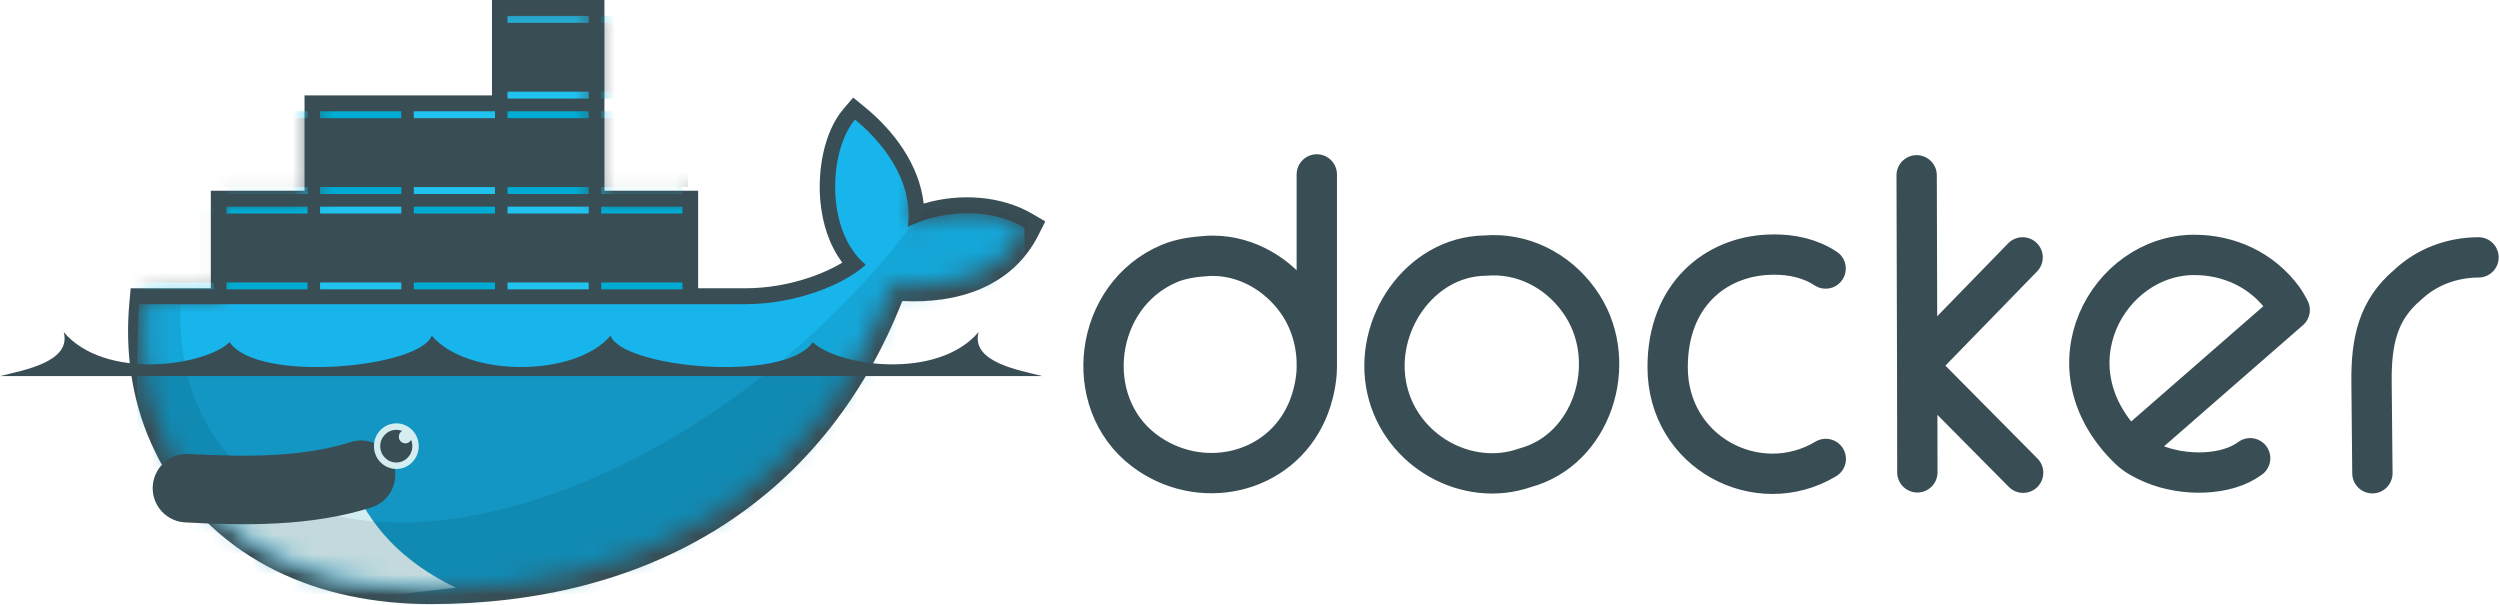 <?xml version="1.0" encoding="UTF-8"?> <svg xmlns="http://www.w3.org/2000/svg" width="124" height="30" viewBox="0 0 124 30" fill="none"><g clip-path="url(#clip0_3893_50572)"><path d="M95.101 23.429L95.092 18.142M95.092 18.142L95.066 8.695M95.092 18.142L100.322 12.766M95.092 18.142L100.348 23.447M65.313 18.212C65.339 17.078 65.015 15.919 64.359 14.981C63.413 13.63 61.883 12.707 60.204 12.687C60.092 12.687 59.981 12.687 59.869 12.696C59.205 12.738 58.562 12.832 57.993 13.072C54.253 14.656 53.59 19.943 56.746 22.335C59.479 24.406 63.455 23.561 64.832 20.4C65.123 19.732 65.313 18.89 65.313 18.212ZM65.313 18.212V8.651M90.551 13.318C89.776 12.808 88.873 12.624 87.979 12.626C87.882 12.626 87.782 12.631 87.695 12.635C85.111 12.748 82.715 14.607 82.715 18.212C82.715 22.474 87.205 24.774 90.559 22.764M105.629 22.3C108.272 19.996 113.569 15.375 113.569 15.375C113.569 15.375 113.376 15.003 113.25 14.832C112.182 13.372 110.549 12.643 108.829 12.643C104.579 12.643 101.393 18.237 105.629 22.3ZM105.629 22.3C105.923 22.581 106.326 22.802 106.773 22.991C108.328 23.651 110.456 23.597 111.608 22.729M122.935 12.766C121.63 12.77 120.359 13.235 119.417 14.132C117.931 15.38 117.609 16.955 117.628 18.947L117.671 23.473M74.001 12.661C73.88 12.663 73.76 12.676 73.639 12.678C70.416 12.739 68.093 16.146 68.796 19.306C69.483 22.385 72.788 24.208 75.643 23.202C78.969 22.314 80.325 18.052 78.499 15.174C77.501 13.599 75.808 12.626 74.001 12.661Z" stroke="#394D54" stroke-width="2" stroke-linecap="round" stroke-linejoin="round"></path><path d="M29.98 9.462H34.628V14.298H36.978C38.063 14.298 39.18 14.101 40.208 13.747C40.713 13.572 41.279 13.33 41.778 13.025C41.121 12.153 40.786 11.052 40.688 9.967C40.554 8.49 40.846 6.569 41.828 5.414L42.317 4.839L42.899 5.315C44.365 6.514 45.598 8.189 45.815 10.098C47.58 9.57 49.652 9.695 51.208 10.609L51.846 10.983L51.511 11.651C50.195 14.265 47.444 15.074 44.755 14.931C40.73 25.133 31.969 29.963 21.346 29.963C15.857 29.963 10.822 27.875 7.954 22.919C7.786 22.611 7.642 22.289 7.49 21.973C6.52 19.791 6.199 17.401 6.417 15.013L6.482 14.298H10.457V9.462H15.105V4.731H24.402V0H29.98L29.98 9.462Z" fill="#394D54"></path><mask id="mask0_3893_50572" style="mask-type:luminance" maskUnits="userSpaceOnUse" x="7" y="0" width="44" height="30"><path d="M15.444 0.414V9.931H10.972V14.69H7.228C7.212 14.828 7.199 14.966 7.186 15.104C6.952 17.696 7.397 20.087 8.418 22.132L8.761 22.759C8.967 23.135 9.207 23.488 9.46 23.832C9.713 24.176 9.803 24.366 9.962 24.595C12.663 27.685 16.69 29.173 21.339 29.173C31.635 29.173 40.373 24.53 44.24 14.102C46.983 14.388 49.615 13.672 50.815 11.289C48.904 10.167 46.449 10.527 45.034 11.25L48.782 0.414L34.146 9.931H29.471V0.414H15.444Z" fill="white"></path></mask><g mask="url(#mask0_3893_50572)"><path d="M25.172 0.789H29.2V4.889H25.172V0.789Z" fill="#20C2EF"></path><path d="M25.672 4.547V1.13V4.547ZM26.276 4.547V1.13V4.547ZM26.886 4.547V1.13V4.547ZM27.497 4.547V1.13V4.547ZM28.107 4.547V1.13V4.547ZM28.711 4.547V1.13V4.547Z" fill="black"></path><path d="M25.672 4.547V1.13M26.276 4.547V1.13M26.886 4.547V1.13M27.497 4.547V1.13M28.107 4.547V1.13M28.711 4.547V1.13" stroke="#394D54" stroke-width="1.56"></path><path d="M29.82 4.889H33.849V0.789H29.82V4.889Z" fill="#00ACD3"></path><path d="M30.312 1.13V4.547V1.13ZM30.917 1.13V4.547V1.13ZM31.527 1.13V4.547V1.13ZM32.137 1.13V4.547V1.13ZM32.748 1.13V4.547V1.13ZM33.352 1.13V4.547V1.13Z" fill="black"></path><path d="M30.312 1.13V4.547M30.917 1.13V4.547M31.527 1.13V4.547M32.137 1.13V4.547M32.748 1.13V4.547M33.352 1.13V4.547" stroke="#394D54" stroke-width="1.56"></path><path d="M6.578 5.52H10.607V9.62H6.578V5.52Z" fill="#00ACD3"></path><path d="M6.578 10.251H10.607V14.351H6.578V10.251Z" fill="#20C2EF"></path><path d="M7.078 9.278V5.861V9.278ZM7.682 9.278V5.861V9.278ZM8.292 9.278V5.861V9.278ZM8.903 9.278V5.861V9.278ZM9.513 9.278V5.861V9.278ZM10.117 9.278V5.861V9.278Z" fill="black"></path><path d="M7.078 9.278V5.861M7.682 9.278V5.861M8.292 9.278V5.861M8.903 9.278V5.861M9.513 9.278V5.861M10.117 9.278V5.861" stroke="#394D54" stroke-width="1.56"></path><path d="M7.078 14.009V10.592V14.009ZM7.682 14.009V10.592V14.009ZM8.292 14.009V10.592V14.009ZM8.903 14.009V10.592V14.009ZM9.513 14.009V10.592V14.009ZM10.117 14.009V10.592V14.009Z" fill="black"></path><path d="M7.078 14.009V10.592M7.682 14.009V10.592M8.292 14.009V10.592M8.903 14.009V10.592M9.513 14.009V10.592M10.117 14.009V10.592" stroke="#394D54" stroke-width="1.56"></path><path d="M11.227 14.351H15.255V10.251H11.227V14.351Z" fill="#00ACD3"></path><path d="M11.227 9.62H15.255V5.519H11.227V9.62Z" fill="#20C2EF"></path><path d="M11.719 10.592V14.009V10.592ZM12.323 10.592V14.009V10.592ZM12.933 10.592V14.009V10.592ZM13.544 10.592V14.009V10.592ZM14.154 10.592V14.009V10.592ZM14.758 10.592V14.009V10.592Z" fill="black"></path><path d="M11.719 10.592V14.009M12.323 10.592V14.009M12.933 10.592V14.009M13.544 10.592V14.009M14.154 10.592V14.009M14.758 10.592V14.009" stroke="#394D54" stroke-width="1.56"></path><path d="M11.719 5.861V9.278V5.861ZM12.323 5.861V9.278V5.861ZM12.933 5.861V9.278V5.861ZM13.544 5.861V9.278V5.861ZM14.154 5.861V9.278V5.861ZM14.758 5.861V9.278V5.861Z" fill="black"></path><path d="M11.719 5.861V9.278M12.323 5.861V9.278M12.933 5.861V9.278M13.544 5.861V9.278M14.154 5.861V9.278M14.758 5.861V9.278" stroke="#394D54" stroke-width="1.56"></path><path d="M15.875 5.52H19.904V9.62H15.875V5.52Z" fill="#00ACD3"></path><path d="M15.875 10.251H19.904V14.351H15.875V10.251Z" fill="#20C2EF"></path><path d="M16.375 9.278V5.861V9.278ZM16.979 9.278V5.861V9.278ZM17.589 9.278V5.861V9.278ZM18.2 9.278V5.861V9.278ZM18.81 9.278V5.861V9.278ZM19.414 9.278V5.861V9.278Z" fill="black"></path><path d="M16.375 9.278V5.861M16.979 9.278V5.861M17.589 9.278V5.861M18.2 9.278V5.861M18.81 9.278V5.861M19.414 9.278V5.861" stroke="#394D54" stroke-width="1.56"></path><path d="M16.375 14.009V10.592V14.009ZM16.979 14.009V10.592V14.009ZM17.589 14.009V10.592V14.009ZM18.2 14.009V10.592V14.009ZM18.81 14.009V10.592V14.009ZM19.414 14.009V10.592V14.009Z" fill="black"></path><path d="M16.375 14.009V10.592M16.979 14.009V10.592M17.589 14.009V10.592M18.2 14.009V10.592M18.81 14.009V10.592M19.414 14.009V10.592" stroke="#394D54" stroke-width="1.56"></path><path d="M20.523 14.351H24.552V10.251H20.523V14.351Z" fill="#00ACD3"></path><path d="M20.523 9.62H24.552V5.519H20.523V9.62Z" fill="#20C2EF"></path><path d="M21.016 10.592V14.009V10.592ZM21.62 10.592V14.009V10.592ZM22.23 10.592V14.009V10.592ZM22.84 10.592V14.009V10.592ZM23.451 10.592V14.009V10.592ZM24.055 10.592V14.009V10.592Z" fill="black"></path><path d="M21.016 10.592V14.009M21.62 10.592V14.009M22.23 10.592V14.009M22.84 10.592V14.009M23.451 10.592V14.009M24.055 10.592V14.009" stroke="#394D54" stroke-width="1.56"></path><path d="M21.016 5.861V9.278V5.861ZM21.62 5.861V9.278V5.861ZM22.23 5.861V9.278V5.861ZM22.84 5.861V9.278V5.861ZM23.451 5.861V9.278V5.861ZM24.055 5.861V9.278V5.861Z" fill="black"></path><path d="M21.016 5.861V9.278M21.62 5.861V9.278M22.23 5.861V9.278M22.84 5.861V9.278M23.451 5.861V9.278M24.055 5.861V9.278" stroke="#394D54" stroke-width="1.56"></path><path d="M25.172 5.52H29.2V9.62H25.172V5.52Z" fill="#00ACD3"></path><path d="M25.172 10.251H29.2V14.351H25.172V10.251Z" fill="#20C2EF"></path><path d="M25.672 9.278V5.861V9.278ZM26.276 9.278V5.861V9.278ZM26.886 9.278V5.861V9.278ZM27.497 9.278V5.861V9.278ZM28.107 9.278V5.861V9.278ZM28.711 9.278V5.861V9.278Z" fill="black"></path><path d="M25.672 9.278V5.861M26.276 9.278V5.861M26.886 9.278V5.861M27.497 9.278V5.861M28.107 9.278V5.861M28.711 9.278V5.861" stroke="#394D54" stroke-width="1.56"></path><path d="M25.672 14.009V10.592V14.009ZM26.276 14.009V10.592V14.009ZM26.886 14.009V10.592V14.009ZM27.497 14.009V10.592V14.009ZM28.107 14.009V10.592V14.009ZM28.711 14.009V10.592V14.009Z" fill="black"></path><path d="M25.672 14.009V10.592M26.276 14.009V10.592M26.886 14.009V10.592M27.497 14.009V10.592M28.107 14.009V10.592M28.711 14.009V10.592" stroke="#394D54" stroke-width="1.56"></path><path d="M29.82 14.351H33.849V10.251H29.82V14.351Z" fill="#00ACD3"></path><path d="M29.82 9.62H33.849V5.519H29.82V9.62Z" fill="#20C2EF"></path><path d="M30.312 10.592V14.009V10.592ZM30.917 10.592V14.009V10.592ZM31.527 10.592V14.009V10.592ZM32.137 10.592V14.009V10.592ZM32.748 10.592V14.009V10.592ZM33.352 10.592V14.009V10.592Z" fill="black"></path><path d="M30.312 10.592V14.009M30.917 10.592V14.009M31.527 10.592V14.009M32.137 10.592V14.009M32.748 10.592V14.009M33.352 10.592V14.009" stroke="#394D54" stroke-width="1.56"></path><path d="M30.312 5.861V9.278V5.861ZM30.917 5.861V9.278V5.861ZM31.527 5.861V9.278V5.861ZM32.137 5.861V9.278V5.861ZM32.748 5.861V9.278V5.861ZM33.352 5.861V9.278V5.861Z" fill="black"></path><path d="M30.312 5.861V9.278M30.917 5.861V9.278M31.527 5.861V9.278M32.137 5.861V9.278M32.748 5.861V9.278M33.352 5.861V9.278" stroke="#394D54" stroke-width="1.56"></path></g><mask id="mask1_3893_50572" style="mask-type:luminance" maskUnits="userSpaceOnUse" x="7" y="0" width="44" height="30"><path d="M15.444 0.414V9.931H10.972V14.69H7.228C7.212 14.828 7.199 14.966 7.186 15.104C6.952 17.696 7.397 20.087 8.418 22.132L8.761 22.759C8.967 23.135 9.207 23.488 9.46 23.832C9.713 24.176 9.803 24.366 9.962 24.595C12.663 27.685 16.69 29.173 21.339 29.173C31.635 29.173 40.373 24.53 44.24 14.102C46.983 14.388 49.615 13.672 50.815 11.289C48.904 10.167 46.449 10.527 45.034 11.25L48.782 0.414L34.146 9.931H29.471V0.414H15.444Z" fill="white"></path></mask><g mask="url(#mask1_3893_50572)"><path d="M45.032 11.251C45.343 8.786 43.531 6.85 42.407 5.93C41.111 7.455 40.91 11.45 42.942 13.132C41.808 14.157 39.418 15.087 36.971 15.087H6.903C6.665 17.687 6.903 30.207 6.903 30.207H51.014L50.814 11.292C48.903 10.17 46.446 10.527 45.032 11.251Z" fill="#17B5EB"></path></g><mask id="mask2_3893_50572" style="mask-type:luminance" maskUnits="userSpaceOnUse" x="7" y="0" width="44" height="30"><path d="M15.444 0.414V9.931H10.972V14.69H7.228C7.212 14.828 7.199 14.966 7.186 15.104C6.952 17.696 7.397 20.087 8.418 22.132L8.761 22.759C8.967 23.135 9.207 23.488 9.46 23.832C9.713 24.176 9.803 24.366 9.962 24.595C12.663 27.685 16.69 29.173 21.339 29.173C31.635 29.173 40.373 24.53 44.24 14.102C46.983 14.388 49.615 13.672 50.815 11.289C48.904 10.167 46.449 10.527 45.034 11.25L48.782 0.414L34.146 9.931H29.471V0.414H15.444Z" fill="white"></path></mask><g mask="url(#mask2_3893_50572)"><path d="M6.906 18.414V30.207H51.018V18.414" fill="black" fill-opacity="0.17"></path></g><mask id="mask3_3893_50572" style="mask-type:luminance" maskUnits="userSpaceOnUse" x="7" y="0" width="44" height="30"><path d="M15.444 0.414V9.931H10.972V14.69H7.228C7.212 14.828 7.199 14.966 7.186 15.104C6.952 17.696 7.397 20.087 8.418 22.132L8.761 22.759C8.967 23.135 9.207 23.488 9.46 23.832C9.713 24.176 9.803 24.366 9.962 24.595C12.663 27.685 16.69 29.173 21.339 29.173C31.635 29.173 40.373 24.53 44.24 14.102C46.983 14.388 49.615 13.672 50.815 11.289C48.904 10.167 46.449 10.527 45.034 11.25L48.782 0.414L34.146 9.931H29.471V0.414H15.444Z" fill="white"></path></mask><g mask="url(#mask3_3893_50572)"><path d="M22.605 29.15C19.853 27.821 18.342 26.014 17.502 24.041L9.141 24.414L13.409 30.207L22.605 29.15Z" fill="#D4EDF1"></path></g><mask id="mask4_3893_50572" style="mask-type:luminance" maskUnits="userSpaceOnUse" x="7" y="0" width="44" height="30"><path d="M15.444 0.414V9.931H10.972V14.69H7.228C7.212 14.828 7.199 14.966 7.186 15.104C6.952 17.696 7.397 20.087 8.418 22.132L8.761 22.759C8.967 23.135 9.207 23.488 9.46 23.832C9.713 24.176 9.803 24.366 9.962 24.595C12.663 27.685 16.69 29.173 21.339 29.173C31.635 29.173 40.373 24.53 44.24 14.102C46.983 14.388 49.615 13.672 50.815 11.289C48.904 10.167 46.449 10.527 45.034 11.25L48.782 0.414L34.146 9.931H29.471V0.414H15.444Z" fill="white"></path></mask><g mask="url(#mask4_3893_50572)"><path d="M45.224 11.16V11.166C40.984 16.73 34.901 21.59 28.371 24.143C22.546 26.42 17.468 26.431 13.964 24.602C13.586 24.385 13.217 24.144 12.846 23.916C10.277 22.089 8.83 19.066 8.952 15.084H6.906V30.207H51.018V10.345H45.936L45.224 11.16Z" fill="black" fill-opacity="0.085"></path></g><path d="M9.273 24.213C12.153 24.374 15.226 24.402 17.906 23.547" stroke="#394D54" stroke-width="3.4" stroke-linecap="round"></path><path d="M20.77 22.129C20.77 22.754 20.272 23.26 19.658 23.26C19.044 23.26 18.547 22.754 18.547 22.129C18.547 21.505 19.044 20.998 19.658 20.998C20.272 20.998 20.77 21.505 20.77 22.129Z" fill="#D4EDF1"></path><path d="M19.944 21.374C19.847 21.431 19.781 21.538 19.781 21.66C19.781 21.843 19.926 21.991 20.106 21.991C20.229 21.991 20.335 21.922 20.391 21.819C20.43 21.915 20.451 22.02 20.451 22.13C20.451 22.577 20.095 22.94 19.655 22.94C19.216 22.94 18.859 22.577 18.859 22.13C18.859 21.682 19.216 21.319 19.655 21.319C19.757 21.319 19.854 21.339 19.944 21.374Z" fill="#394D54"></path><path d="M0 18.654H51.699C50.574 18.364 48.138 17.971 48.539 16.47C46.493 18.88 41.556 18.161 40.31 16.972C38.923 19.02 30.847 18.242 30.284 16.646C28.544 18.724 23.155 18.724 21.416 16.646C20.852 18.242 12.776 19.02 11.389 16.972C10.143 18.161 5.207 18.88 3.16 16.47C3.562 17.971 1.126 18.364 0 18.654Z" fill="#394D54"></path></g><defs><clipPath id="clip0_3893_50572"><rect width="124" height="30" fill="white"></rect></clipPath></defs></svg> 